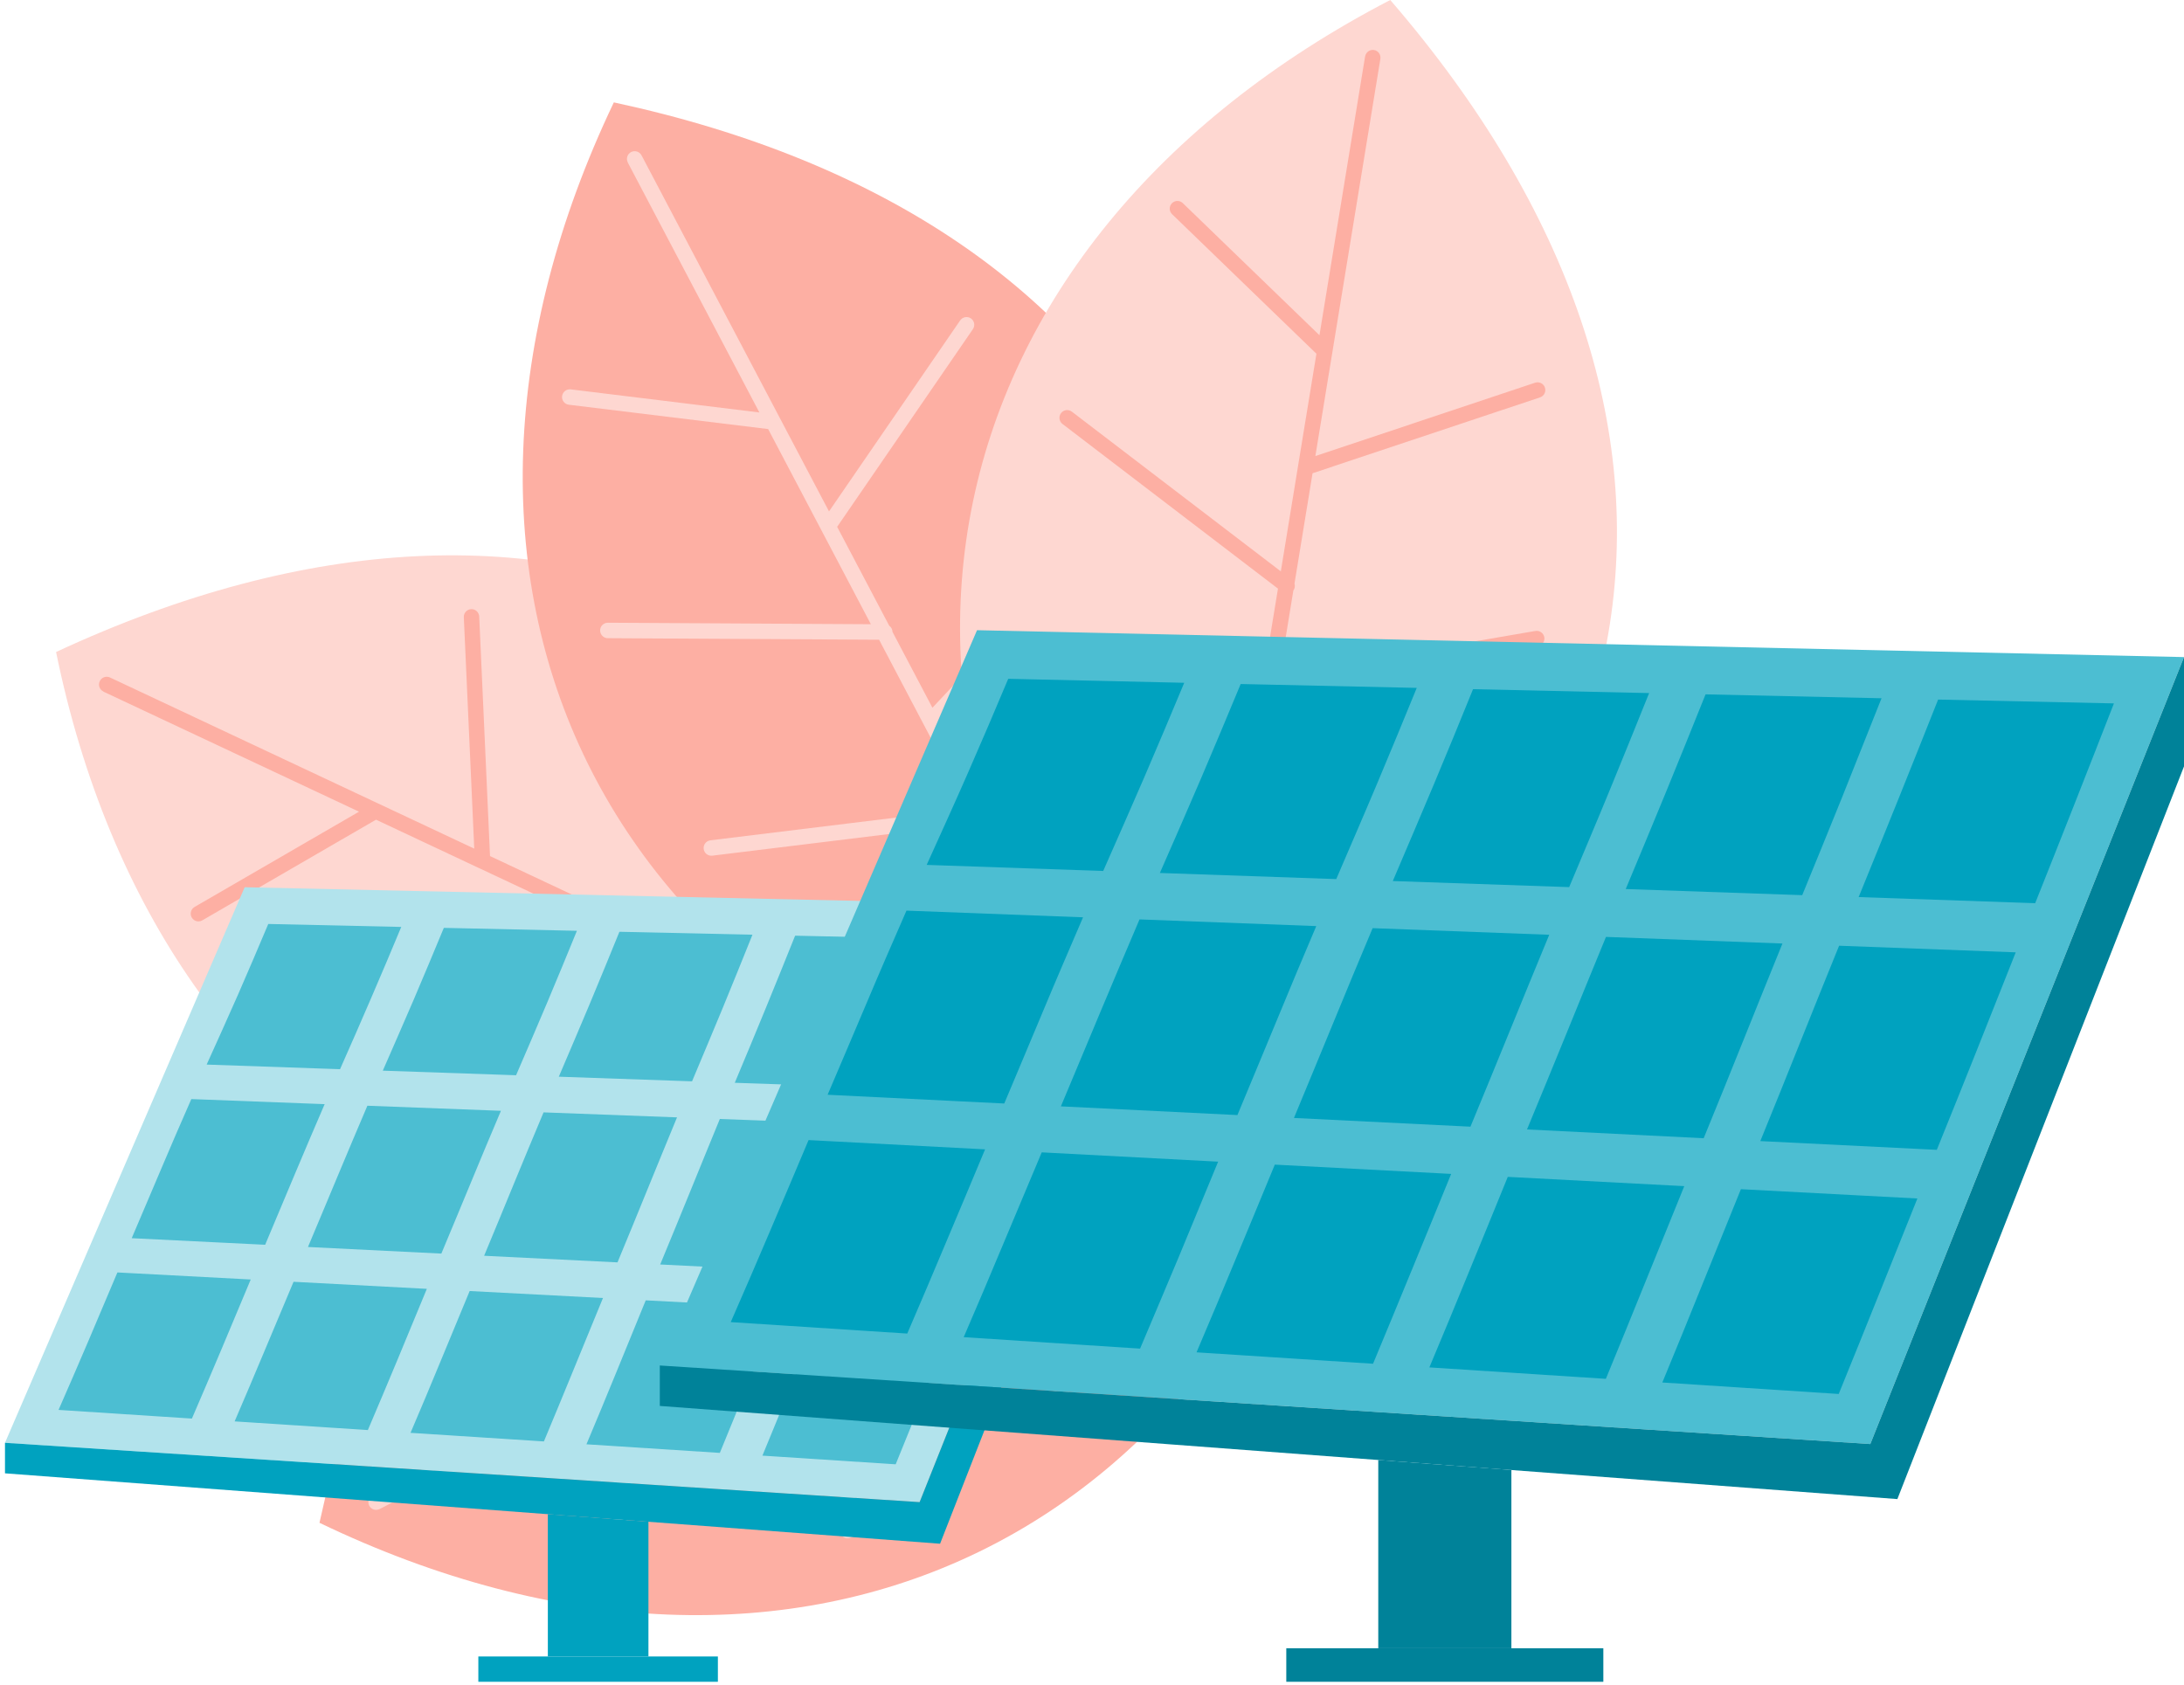 <svg width="315" height="243" viewBox="0 0 315 243" fill="none" xmlns="http://www.w3.org/2000/svg">
    <path fill-rule="evenodd" clip-rule="evenodd"
        d="M8.086 94.049C23.289 168.314 86.288 203.951 162.946 168.07C140.93 89.11 80.839 60.215 8.086 94.049Z"
        fill="#FED7D1" />
    <path fill-rule="evenodd" clip-rule="evenodd"
        d="M14.919 99.746C14.361 99.486 14.122 98.82 14.388 98.262C14.648 97.704 15.314 97.466 15.866 97.725L68.402 122.412L66.896 89.027C66.869 88.415 67.346 87.895 67.958 87.868C68.57 87.841 69.09 88.318 69.117 88.93L70.676 123.484L85.267 130.341C85.608 130.324 85.955 130.476 86.183 130.769L97.372 136.027L101.342 98.787C101.407 98.18 101.954 97.736 102.566 97.801C103.178 97.866 103.617 98.413 103.552 99.025L99.495 137.029L112.607 143.193C112.651 143.209 112.694 143.231 112.737 143.252L126.055 149.508L129.987 122.13C130.074 121.523 130.643 121.101 131.244 121.188C131.856 121.28 132.273 121.838 132.186 122.45L128.162 150.499L163.404 167.056C163.962 167.316 164.195 167.977 163.935 168.534C163.675 169.092 163.009 169.331 162.456 169.071L138.756 157.941L122.275 172.391C121.814 172.791 121.11 172.748 120.704 172.288C120.303 171.827 120.347 171.123 120.807 170.717L136.562 156.906L112.428 145.565L84.899 172.185C84.46 172.613 83.751 172.602 83.323 172.158C82.895 171.714 82.906 171.01 83.35 170.582L110.262 144.552L97.859 138.725L97.811 138.703L85.321 132.837L53.973 156.24C53.475 156.608 52.776 156.505 52.408 156.013C52.04 155.52 52.143 154.821 52.636 154.453L83.03 131.765L69.149 125.244L69.073 125.212L54.233 118.236L29.179 132.756C28.648 133.065 27.966 132.886 27.657 132.35C27.348 131.819 27.532 131.137 28.058 130.828L51.78 117.082L14.897 99.756L14.919 99.746Z"
        fill="#FDAFA3" />
    <path fill-rule="evenodd" clip-rule="evenodd"
        d="M88.534 14.768C55.908 83.188 84.695 149.594 167.495 167.163C197.51 90.895 166.98 31.622 88.534 14.768Z"
        fill="#FDAFA3" />
    <path fill-rule="evenodd" clip-rule="evenodd"
        d="M46.078 219.657C114.391 252.509 180.891 223.942 198.734 141.2C122.565 110.933 63.192 141.267 46.078 219.657Z"
        fill="#FDAFA3" />
    <path fill-rule="evenodd" clip-rule="evenodd"
        d="M90.555 23.441C90.267 22.894 90.473 22.228 91.02 21.936C91.562 21.654 92.233 21.854 92.526 22.401L119.568 73.767L138.486 46.216C138.833 45.712 139.531 45.582 140.035 45.928C140.544 46.281 140.669 46.974 140.322 47.477L120.743 75.993L128.255 90.259C128.537 90.459 128.721 90.784 128.727 91.152L134.484 102.087L160.101 74.769C160.524 74.319 161.228 74.298 161.678 74.72C162.127 75.137 162.149 75.847 161.732 76.291L135.589 104.172L142.337 116.992C142.359 117.035 142.386 117.073 142.402 117.117L149.259 130.131L168.897 110.655C169.336 110.227 170.04 110.227 170.468 110.666C170.901 111.099 170.896 111.804 170.457 112.242L150.336 132.195L168.475 166.641C168.762 167.188 168.55 167.859 168.009 168.146C167.462 168.433 166.796 168.228 166.503 167.681L154.306 144.516L132.442 146.109C131.83 146.157 131.299 145.697 131.25 145.085C131.207 144.467 131.667 143.937 132.274 143.893L153.169 142.371L140.745 118.774L102.735 123.426C102.123 123.502 101.565 123.069 101.495 122.457C101.419 121.845 101.852 121.287 102.464 121.211L139.629 116.662L133.243 104.535L133.216 104.486L126.793 92.279L87.668 92.057C87.05 92.057 86.557 91.553 86.557 90.936C86.557 90.318 87.061 89.825 87.679 89.825L125.607 90.042L118.463 76.469L118.425 76.399L110.789 61.889L82.04 58.38C81.434 58.304 80.995 57.746 81.071 57.14C81.147 56.533 81.699 56.094 82.311 56.165L109.527 59.496L90.544 23.441H90.555Z"
        fill="#FED7D1" />
    <path fill-rule="evenodd" clip-rule="evenodd"
        d="M54.758 217.664C54.21 217.949 53.544 217.741 53.254 217.193C52.974 216.651 53.176 215.98 53.724 215.689L105.179 188.816L77.69 169.808C77.187 169.459 77.06 168.76 77.408 168.258C77.762 167.75 78.455 167.627 78.958 167.976L107.409 187.648L121.699 180.184C121.9 179.903 122.226 179.719 122.594 179.715L133.548 173.994L106.314 148.286C105.866 147.863 105.847 147.158 106.271 146.71C106.689 146.262 107.399 146.243 107.842 146.661L135.637 172.896L148.479 166.19C148.522 166.169 148.56 166.142 148.604 166.126L161.641 159.312L142.23 139.609C141.803 139.169 141.806 138.465 142.246 138.039C142.68 137.607 143.384 137.615 143.822 138.055L163.708 158.241L198.213 140.216C198.761 139.931 199.432 140.144 199.717 140.687C200.003 141.235 199.795 141.9 199.247 142.191L176.042 154.312L177.562 176.181C177.609 176.793 177.147 177.323 176.535 177.369C175.917 177.411 175.388 176.948 175.347 176.342L173.894 155.442L150.255 167.788L154.782 205.813C154.856 206.425 154.421 206.982 153.809 207.05C153.197 207.124 152.64 206.689 152.566 206.077L148.139 168.897L135.992 175.242L135.943 175.269L123.714 181.653L123.363 220.777C123.361 221.394 122.856 221.885 122.239 221.883C121.621 221.881 121.13 221.376 121.132 220.759L121.474 182.831L107.878 189.93L107.807 189.968L93.272 197.557L89.668 226.293C89.59 226.899 89.031 227.336 88.425 227.258C87.818 227.181 87.382 226.627 87.454 226.015L90.874 198.811L54.758 217.675L54.758 217.664Z"
        fill="#FED7D1" />
    <path fill-rule="evenodd" clip-rule="evenodd"
        d="M200.517 0C133.239 34.933 116.19 105.276 171.672 169.196C241.587 126.431 252.955 60.73 200.517 0Z"
        fill="#FED7D1" />
    <path fill-rule="evenodd" clip-rule="evenodd"
        d="M196.899 8.136C196.996 7.53 197.57 7.118 198.177 7.215C198.783 7.313 199.189 7.887 199.092 8.494L189.717 65.784L221.417 55.201C222.002 55.012 222.635 55.326 222.825 55.911C223.02 56.496 222.706 57.124 222.121 57.319L189.311 68.265L186.706 84.177C186.808 84.507 186.76 84.881 186.543 85.174L184.545 97.37L221.449 91.012C222.056 90.909 222.63 91.315 222.738 91.922C222.841 92.528 222.435 93.103 221.828 93.206L184.16 99.699L181.82 113.998C181.815 114.041 181.804 114.09 181.793 114.133L179.416 128.659L206.826 124.954C207.438 124.873 207.991 125.301 208.072 125.907C208.153 126.519 207.731 127.077 207.119 127.158L179.036 130.955L172.749 169.382C172.656 169.988 172.077 170.4 171.47 170.297C170.869 170.2 170.452 169.625 170.555 169.019L174.78 143.179L156.37 131.275C155.856 130.939 155.71 130.256 156.04 129.737C156.376 129.217 157.064 129.07 157.578 129.401L175.169 140.78L179.475 114.458L146.345 95.264C145.815 94.955 145.631 94.272 145.945 93.742C146.248 93.211 146.936 93.027 147.472 93.335L179.871 112.107L182.086 98.578V98.524L184.323 84.908L153.24 61.154C152.753 60.78 152.661 60.076 153.034 59.588C153.408 59.101 154.107 59.003 154.599 59.383L184.734 82.417L187.209 67.279L187.22 67.203L189.869 51.026L169.049 30.894C168.605 30.466 168.594 29.768 169.022 29.324C169.45 28.885 170.154 28.869 170.593 29.297L190.307 48.355L196.888 8.142L196.899 8.136Z"
        fill="#FDAFA3" />
    <path fill-rule="evenodd" clip-rule="evenodd" d="M93.525 219.505L79.016 218.411V238.938H93.525V219.505Z"
        fill="#00A2BF" />
    <path d="M103.541 238.939H68.992V242.59H103.541V238.939Z" fill="#00A2BF" />
    <path fill-rule="evenodd" clip-rule="evenodd"
        d="M166.822 130.907L35.289 127.977L0.719 208.118L132.637 216.675L166.822 130.907Z" fill="#B2E3EC" />
    <path fill-rule="evenodd" clip-rule="evenodd"
        d="M159.184 135.959C152.815 135.823 146.429 135.677 140.022 135.542C138.598 139.149 137.162 142.74 135.722 146.325C134.281 149.916 132.819 153.496 131.367 157.065C137.796 157.287 144.209 157.514 150.605 157.731C152.045 154.113 153.497 150.49 154.905 146.872C156.33 143.238 157.776 139.598 159.184 135.953V135.959ZM137.763 189.913C131.362 189.577 124.938 189.236 118.531 188.906C117.107 192.426 115.666 195.957 114.253 199.461C112.844 202.966 111.415 206.475 109.963 209.969C116.381 210.391 122.783 210.803 129.184 211.22C130.62 207.683 132.066 204.135 133.479 200.599C134.898 197.04 136.339 193.482 137.758 189.913H137.763ZM36.164 184.562C29.757 184.226 23.35 183.885 16.932 183.544C15.535 186.864 14.116 190.184 12.719 193.493C11.316 196.786 9.881 200.095 8.445 203.372C14.863 203.794 21.281 204.211 27.678 204.623C29.118 201.308 30.532 197.95 31.945 194.62C33.359 191.272 34.767 187.915 36.164 184.557V184.562ZM61.566 185.905C60.163 189.306 58.749 192.729 57.336 196.125C55.933 199.516 54.487 202.901 53.057 206.28C46.655 205.863 40.254 205.452 33.841 205.029C35.276 201.693 36.701 198.335 38.103 194.982C39.506 191.63 40.925 188.261 42.339 184.892C48.74 185.239 55.164 185.569 61.571 185.911L61.566 185.905ZM86.961 187.232C80.57 186.902 74.163 186.566 67.74 186.225C66.337 189.642 64.902 193.065 63.494 196.477C62.096 199.884 60.656 203.291 59.21 206.681C65.628 207.098 72.046 207.51 78.447 207.921C79.872 204.498 81.307 201.054 82.71 197.609C84.118 194.159 85.553 190.704 86.967 187.232H86.961ZM112.362 188.575C110.938 192.09 109.497 195.605 108.089 199.104C106.681 202.592 105.251 206.091 103.821 209.573C97.42 209.162 91.002 208.739 84.584 208.333C86.03 204.883 87.476 201.427 88.879 197.977C90.292 194.517 91.722 191.045 93.135 187.568C99.553 187.904 105.955 188.245 112.368 188.575H112.362ZM148.482 163.087C142.075 162.844 135.662 162.611 129.233 162.367C127.798 165.925 126.352 169.495 124.938 173.037C123.525 176.584 122.079 180.126 120.649 183.658C127.067 183.966 133.474 184.297 139.887 184.605C141.327 181.047 142.779 177.467 144.198 173.876C145.617 170.291 147.057 166.684 148.482 163.082V163.087ZM46.829 159.269C40.422 159.031 34.004 158.782 27.596 158.538C26.123 161.901 24.655 165.259 23.253 168.596C21.85 171.932 20.404 175.274 18.996 178.604C25.419 178.919 31.837 179.238 38.244 179.552C39.658 176.194 41.088 172.809 42.496 169.43C43.904 166.055 45.372 162.66 46.829 159.258V159.269ZM72.251 160.228C70.789 163.672 69.338 167.128 67.929 170.551C66.527 173.979 65.07 177.407 63.656 180.825C57.249 180.511 50.847 180.191 44.419 179.872C45.832 176.492 47.273 173.096 48.675 169.711C50.078 166.326 51.541 162.909 52.987 159.497C59.415 159.74 65.839 159.984 72.251 160.228ZM97.647 161.176C91.256 160.937 84.827 160.699 78.398 160.455C76.953 163.911 75.496 167.382 74.087 170.822C72.685 174.266 71.244 177.711 69.825 181.139C76.254 181.448 82.672 181.773 89.063 182.092C90.498 178.626 91.933 175.138 93.347 171.661C94.755 168.179 96.212 164.685 97.647 161.176ZM123.059 162.129C121.618 165.682 120.178 169.24 118.764 172.766C117.351 176.303 115.904 179.839 114.475 183.354C108.062 183.035 101.644 182.71 95.221 182.396C96.656 178.913 98.107 175.42 99.521 171.932C100.935 168.433 102.386 164.924 103.821 161.409C110.245 161.647 116.641 161.885 123.059 162.129ZM57.866 133.706C51.481 133.559 45.09 133.413 38.694 133.278C37.264 136.679 35.812 140.069 34.339 143.449C32.855 146.823 31.323 150.203 29.806 153.561C36.23 153.783 42.642 153.999 49.044 154.227C50.549 150.82 52.055 147.408 53.517 143.996C54.996 140.579 56.437 137.145 57.872 133.706H57.866ZM83.208 134.263C81.789 137.751 80.338 141.245 78.881 144.716C77.429 148.183 75.913 151.643 74.434 155.099C68.027 154.877 61.631 154.66 55.213 154.438C56.702 151.015 58.213 147.598 59.681 144.169C61.148 140.73 62.584 137.296 64.014 133.841C70.415 133.982 76.817 134.128 83.203 134.263H83.208ZM108.533 134.827C102.142 134.686 95.746 134.545 89.339 134.404C87.92 137.908 86.474 141.402 85.028 144.879C83.571 148.372 82.071 151.838 80.597 155.31C87.005 155.538 93.423 155.76 99.814 155.976C101.276 152.461 102.781 148.952 104.222 145.437C105.668 141.911 107.109 138.374 108.528 134.827H108.533ZM133.859 135.395C132.434 138.992 130.999 142.577 129.569 146.157C128.145 149.732 126.666 153.295 125.215 156.854C118.818 156.637 112.389 156.415 105.977 156.188C107.445 152.667 108.934 149.136 110.375 145.599C111.821 142.057 113.261 138.52 114.68 134.968C121.088 135.108 127.473 135.255 133.859 135.395Z"
        fill="#4CBED2" />
    <path fill-rule="evenodd" clip-rule="evenodd"
        d="M0.719 208.118L132.637 216.675L166.822 130.907V142.828L135.588 222.676L0.719 212.521V208.118Z"
        fill="#00A2BF" />
    <path fill-rule="evenodd" clip-rule="evenodd" d="M217.989 212.036L198.789 210.596V237.752H217.989V212.036Z"
        fill="#008299" />
    <path d="M231.251 237.754H185.523V242.59H231.251V237.754Z" fill="#008299" />
    <path fill-rule="evenodd" clip-rule="evenodd"
        d="M315 94.781L140.919 90.904L95.164 196.965L269.755 208.296L315 94.781Z" fill="#4CBED2" />
    <path fill-rule="evenodd" clip-rule="evenodd"
        d="M304.888 101.463C296.455 101.284 288.006 101.089 279.536 100.91C277.651 105.682 275.744 110.432 273.838 115.182C271.937 119.937 269.993 124.676 268.075 129.399C276.578 129.691 285.06 129.989 293.536 130.281C295.437 125.488 297.36 120.695 299.234 115.907C301.113 111.098 303.025 106.289 304.893 101.463H304.888ZM276.541 172.878C268.064 172.423 259.567 171.979 251.091 171.535C249.211 176.198 247.305 180.862 245.436 185.509C243.568 190.145 241.678 194.797 239.76 199.417C248.253 199.969 256.723 200.522 265.199 201.074C267.095 196.389 269.012 191.694 270.881 187.009C272.76 182.308 274.667 177.59 276.546 172.878H276.541ZM142.077 165.789C133.601 165.35 125.12 164.901 116.622 164.451C114.775 168.849 112.901 173.241 111.043 177.623C109.197 181.988 107.296 186.359 105.395 190.708C113.887 191.26 122.379 191.807 130.855 192.36C132.756 187.967 134.625 183.532 136.488 179.112C138.356 174.687 140.225 170.241 142.077 165.794V165.789ZM175.694 167.565C173.842 172.071 171.963 176.594 170.105 181.089C168.237 185.574 166.319 190.058 164.434 194.532C155.958 193.985 147.488 193.432 138.995 192.88C140.907 188.466 142.787 184.014 144.639 179.583C146.497 175.142 148.376 170.685 150.25 166.222C158.726 166.672 167.224 167.11 175.7 167.565H175.694ZM209.301 169.331C200.841 168.887 192.365 168.443 183.867 167.993C182.015 172.521 180.108 177.054 178.245 181.566C176.388 186.072 174.487 190.578 172.575 195.068C181.067 195.62 189.559 196.173 198.035 196.714C199.926 192.176 201.81 187.615 203.679 183.06C205.542 178.495 207.448 173.929 209.301 169.336V169.331ZM242.923 171.097C241.044 175.749 239.138 180.396 237.269 185.032C235.401 189.646 233.516 194.282 231.615 198.891C223.144 198.339 214.652 197.781 206.159 197.24C208.071 192.685 209.978 188.103 211.835 183.537C213.704 178.961 215.61 174.357 217.468 169.759C225.96 170.214 234.442 170.652 242.923 171.097ZM290.73 137.371C282.244 137.051 273.757 136.732 265.254 136.418C263.347 141.13 261.435 145.847 259.567 150.537C257.698 155.233 255.786 159.934 253.891 164.597C262.389 165.02 270.865 165.448 279.346 165.859C281.247 161.136 283.181 156.397 285.055 151.658C286.928 146.914 288.846 142.143 290.73 137.371ZM156.197 132.318C147.71 132.004 139.228 131.673 130.741 131.354C128.797 135.806 126.858 140.252 125 144.672C123.148 149.086 121.231 153.505 119.368 157.914C127.866 158.336 136.363 158.759 144.845 159.176C146.713 154.724 148.609 150.25 150.477 145.771C152.335 141.308 154.279 136.813 156.208 132.318H156.197ZM189.846 133.585C187.913 138.14 185.985 142.711 184.127 147.244C182.259 151.783 180.341 156.327 178.473 160.844C169.991 160.427 161.51 160.005 153.012 159.587C154.881 155.108 156.782 150.613 158.639 146.14C160.502 141.655 162.441 137.138 164.353 132.621C172.856 132.941 181.365 133.255 189.852 133.585H189.846ZM223.453 134.836C214.988 134.522 206.479 134.203 197.976 133.883C196.059 138.46 194.136 143.047 192.273 147.607C190.404 152.162 188.503 156.722 186.629 161.261C195.127 161.673 203.625 162.101 212.085 162.518C213.975 157.93 215.887 153.316 217.755 148.712C219.618 144.109 221.546 139.472 223.447 134.836H223.453ZM257.081 136.104C255.18 140.799 253.268 145.506 251.399 150.18C249.531 154.854 247.619 159.539 245.723 164.186C237.237 163.763 228.739 163.335 220.241 162.918C222.137 158.304 224.065 153.695 225.933 149.075C227.802 144.45 229.73 139.797 231.631 135.145C240.14 135.465 248.605 135.784 257.086 136.098L257.081 136.104ZM170.798 98.489C162.344 98.3 153.895 98.105 145.419 97.915C143.529 102.411 141.617 106.906 139.656 111.374C137.701 115.842 135.665 120.311 133.655 124.757C142.164 125.055 150.651 125.342 159.116 125.634C161.104 121.123 163.097 116.611 165.047 112.1C167.002 107.567 168.903 103.028 170.804 98.484L170.798 98.489ZM204.34 99.226C202.46 103.846 200.543 108.46 198.61 113.064C196.687 117.64 194.683 122.228 192.728 126.804C184.241 126.506 175.776 126.219 167.289 125.922C169.266 121.399 171.264 116.871 173.203 112.333C175.147 107.783 177.048 103.228 178.944 98.668C187.415 98.852 195.885 99.042 204.34 99.226ZM237.854 99.973C229.405 99.789 220.934 99.594 212.458 99.41C210.584 104.052 208.672 108.677 206.75 113.275C204.816 117.895 202.839 122.482 200.884 127.086C209.371 127.384 217.858 127.671 226.323 127.963C228.262 123.322 230.25 118.664 232.156 114.017C234.068 109.354 235.969 104.669 237.854 99.979V99.973ZM271.374 100.721C269.484 105.482 267.593 110.231 265.703 114.965C263.813 119.688 261.858 124.405 259.935 129.122C251.47 128.825 242.967 128.537 234.48 128.24C236.413 123.587 238.39 118.902 240.297 114.228C242.208 109.544 244.115 104.864 245.994 100.158C254.47 100.347 262.919 100.537 271.374 100.721Z"
        fill="#00A2BF" />
    <path fill-rule="evenodd" clip-rule="evenodd"
        d="M95.164 196.966L269.755 208.296L315 94.782V110.553L273.66 216.236L95.164 202.799V196.966Z"
        fill="#008299" />
</svg>